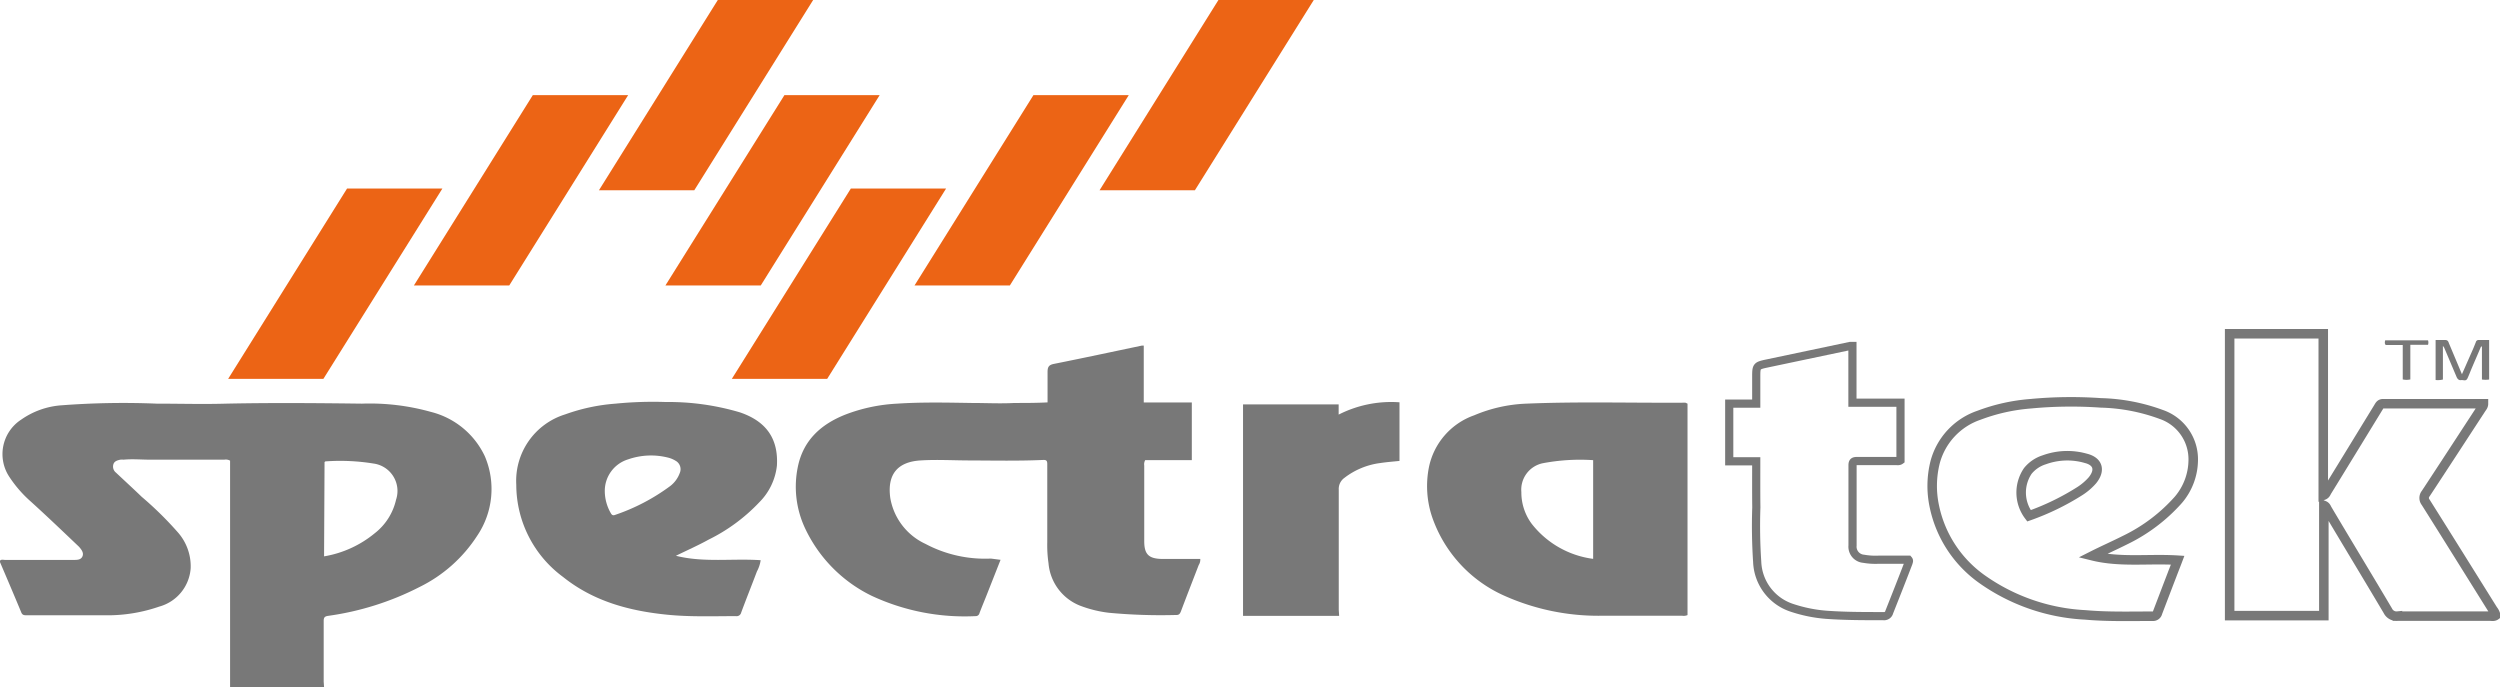 <svg xmlns="http://www.w3.org/2000/svg" viewBox="0 0 260.13 71.51"><defs><style>.cls-1{fill:#787878;}.cls-1,.cls-2,.cls-3{fill-rule:evenodd;}.cls-2,.cls-3{fill:none;stroke:#787878;stroke-miterlimit:10;}.cls-2{stroke-width:0.99px;}.cls-3{stroke-linecap:round;stroke-width:0.85px;}.cls-4{fill:#ec6415;}</style></defs><g id="Calque_1" data-name="Calque 1"><path class="cls-1" d="M33.72,71.51H23.94V47.93a.92.92,0,0,0-.6-.1c-2.57,0-5.15,0-7.72,0-.92,0-1.84-.09-2.76,0a1.86,1.86,0,0,0-.34,0c-.32.07-.64.16-.73.51a.8.8,0,0,0,.28.84c.89.84,1.79,1.66,2.67,2.51a36.26,36.26,0,0,1,3.8,3.74,5.34,5.34,0,0,1,1.3,3.69,4.46,4.46,0,0,1-3.28,4,16.4,16.4,0,0,1-5.68.9c-2.7,0-5.4,0-8.11,0-.23,0-.43,0-.55-.28C1.5,62,.76,60.27,0,58.49a.68.68,0,0,1,0-.15c.15-.16.34-.08.51-.08l7.17,0c.35,0,.74,0,.9-.37s-.1-.7-.36-1c-1.65-1.57-3.29-3.14-5-4.69A12.71,12.71,0,0,1,1,49.66a4.28,4.28,0,0,1,1.21-6,8.31,8.31,0,0,1,4.23-1.49A84.87,84.87,0,0,1,16.3,42c2.41,0,4.81.07,7.22,0,4.71-.1,9.42-.06,14.14,0a23.6,23.6,0,0,1,7.18.86,8.47,8.47,0,0,1,5.61,4.62,8.68,8.68,0,0,1-.8,8.27,15,15,0,0,1-6,5.33,29.75,29.75,0,0,1-9.5,3c-.35.05-.47.16-.47.52,0,2.11,0,4.22,0,6.33Zm0-13.62A11.2,11.2,0,0,0,39,55.48,6.14,6.14,0,0,0,41.21,52a2.88,2.88,0,0,0-2.36-3.77,21.6,21.6,0,0,0-5-.22s0,0-.08.07Z"/><path class="cls-1" d="M104.11,58.25l-1.53,3.88c-.22.55-.45,1.1-.66,1.66a.4.4,0,0,1-.42.32A22.9,22.9,0,0,1,90.71,62a14.8,14.8,0,0,1-7-7.16,10.18,10.18,0,0,1-.7-6.23c.56-2.8,2.42-4.48,5-5.49A17.48,17.48,0,0,1,93.35,42c2.58-.17,5.17-.11,7.76-.07,1.48,0,3,.08,4.44,0,1.13,0,2.26,0,3.45-.06,0-1.08,0-2.11,0-3.14,0-.53.11-.76.68-.87,3-.6,6.09-1.26,9.13-1.9h.2v5.92h5v6h-4.85a.87.87,0,0,0-.1.56v7.86c0,1.37.45,1.83,1.84,1.86,1.2,0,2.4,0,3.61,0l.38,0a1,1,0,0,1-.16.63c-.62,1.61-1.25,3.22-1.86,4.84-.1.25-.21.37-.49.36a57.75,57.75,0,0,1-7-.23,12.47,12.47,0,0,1-3-.74,5.21,5.21,0,0,1-3.28-4.41,13.11,13.11,0,0,1-.13-2.17c0-2.72,0-5.44,0-8.16,0-.4-.15-.43-.46-.42-2.52.11-5,.06-7.56.05-1.73,0-3.47-.11-5.19,0-2.31.15-3.48,1.39-3.12,3.93a6.46,6.46,0,0,0,3.65,4.75,13.21,13.21,0,0,0,6.81,1.53Z"/><path class="cls-2" d="M232,34.73h9.74V51.54c.25-.08.3-.27.38-.41,1.8-2.92,3.58-5.84,5.37-8.76.11-.18.19-.36.47-.36,3.48,0,7,0,10.45,0,0,.24-.15.38-.25.54-1.92,2.94-3.83,5.88-5.76,8.81a.72.72,0,0,0,0,.91c2.35,3.73,4.67,7.46,7,11.19a1.33,1.33,0,0,1,.28.57c-.19.14-.39.08-.58.08-3.21,0-6.43,0-9.64,0a1,1,0,0,1-1-.56c-2.09-3.53-4.2-7-6.31-10.56-.08-.14-.12-.31-.35-.4V64.06H232Z"/><path class="cls-1" d="M175.59,42V64a1,1,0,0,1-.55.07c-2.8,0-5.6,0-8.4,0A23.94,23.94,0,0,1,156.56,62,13.92,13.92,0,0,1,149,53.75a10.11,10.11,0,0,1-.32-5.12,7.28,7.28,0,0,1,4.72-5.42A15.38,15.38,0,0,1,158.81,42c5.52-.23,11-.06,16.56-.1Zm-9.82,16.19V47.88a20.8,20.8,0,0,0-5.24.32,2.81,2.81,0,0,0-2.23,3,5.49,5.49,0,0,0,1.06,3.28A9.69,9.69,0,0,0,165.77,58.15Z"/><path class="cls-2" d="M217.73,57.83c2.91.72,5.87.27,8.86.46-.2.53-.39,1-.59,1.53-.5,1.3-1,2.61-1.5,3.92a.48.48,0,0,1-.53.38c-2.33,0-4.65.07-7-.14a20.35,20.35,0,0,1-10.77-3.74,12.36,12.36,0,0,1-4.92-7.52,10.15,10.15,0,0,1,.08-4.65,7.09,7.09,0,0,1,4.55-4.86,19.43,19.43,0,0,1,5.38-1.2,44.49,44.49,0,0,1,7.3-.09,19.54,19.54,0,0,1,6.28,1.2,4.93,4.93,0,0,1,3.34,4.78A6.46,6.46,0,0,1,226.67,52a17.73,17.73,0,0,1-5.56,4.2C220,56.76,218.86,57.26,217.73,57.83Zm-6.61-4.16a26.14,26.14,0,0,0,5.29-2.57A6.15,6.15,0,0,0,217.7,50c.88-1.06.62-2-.7-2.32a7,7,0,0,0-4.28.16A3.58,3.58,0,0,0,211,49,4,4,0,0,0,211.12,53.67Z"/><path class="cls-1" d="M70.33,57.83c2.9.73,5.87.26,8.82.46a3.59,3.59,0,0,1-.39,1.17c-.54,1.43-1.11,2.85-1.64,4.28a.48.48,0,0,1-.54.37c-2.36,0-4.72.09-7.07-.14-4-.39-7.75-1.39-10.94-3.95a11.93,11.93,0,0,1-4.85-9.57,7.24,7.24,0,0,1,5.08-7.33A19.67,19.67,0,0,1,64.05,42a39.75,39.75,0,0,1,5.23-.17A26.09,26.09,0,0,1,77,42.91c2.76.94,4,2.77,3.84,5.54A6.37,6.37,0,0,1,79,52.27a18.45,18.45,0,0,1-5.27,3.88C72.65,56.75,71.49,57.26,70.33,57.83Zm-7.4-6.69a4.63,4.63,0,0,0,.6,2.21c.1.19.21.33.46.23a20.89,20.89,0,0,0,5.74-3,3,3,0,0,0,1-1.36,1,1,0,0,0-.44-1.28,2.7,2.7,0,0,0-.72-.31,7.23,7.23,0,0,0-4.22.17A3.43,3.43,0,0,0,62.93,51.14Z"/><path class="cls-3" d="M182.74,48h-2.81v-6h2.81V39.29c0-1.22,0-1.23,1.17-1.48L192.5,36h.25v5.9h5v6c-.16.12-.35.07-.53.07-1.33,0-2.67,0-4,0-.34,0-.46.09-.46.44,0,2.79,0,5.58,0,8.36a1.26,1.26,0,0,0,1.15,1.37,7.16,7.16,0,0,0,1.53.1h3.14c.12.14,0,.24,0,.34-.65,1.7-1.32,3.4-2,5.11a.55.55,0,0,1-.61.42c-2,0-4,0-5.93-.14a14.89,14.89,0,0,1-3.57-.72,5.24,5.24,0,0,1-3.63-4.78,56.66,56.66,0,0,1-.09-5.68C182.73,51.22,182.74,49.64,182.74,48Z"/><path class="cls-1" d="M139.34,64.08h-10v-22h9.95v1.06a12.06,12.06,0,0,1,6.33-1.28v6.1c-.67.07-1.34.12-2,.22a7.7,7.7,0,0,0-3.74,1.55,1.41,1.41,0,0,0-.58,1.22c0,4.17,0,8.33,0,12.5Z"/><path class="cls-1" d="M258.16,36.05c-.33.78-.67,1.55-1,2.33-.14.33-.26.67-.42,1s-.43.13-.66.17-.38-.12-.47-.33l-1.29-3.05s-.05-.07-.13-.18v3.5a2.17,2.17,0,0,1-.76.05V35.38c.36,0,.7,0,1,0s.33.2.4.37l1.34,3.19,1.14-2.59c.11-.25.21-.51.31-.76a.28.28,0,0,1,.3-.21H259v4.11a2.58,2.58,0,0,1-.75,0V36.07Z"/><path class="cls-1" d="M248.18,35.41h4.46a.75.75,0,0,1,0,.47h-1.84v3.6a1.76,1.76,0,0,1-.79,0V35.9h-1.77C248.1,35.73,248.15,35.59,248.18,35.41Z"/></g><g id="Calque_2" data-name="Calque 2"><polygon class="cls-4" points="46.03 19.62 36.11 19.62 23.74 39.42 33.65 39.42 46.03 19.62"/><polygon class="cls-4" points="98.44 19.62 88.53 19.62 76.15 39.42 86.07 39.42 98.44 19.62"/><polygon class="cls-4" points="65.36 9.9 55.44 9.9 43.07 29.7 52.99 29.7 65.36 9.9"/><polygon class="cls-4" points="91.53 9.9 81.62 9.9 69.24 29.7 79.16 29.7 91.53 9.9"/><polygon class="cls-4" points="117.45 9.9 107.53 9.9 95.16 29.7 105.08 29.7 117.45 9.9"/><polygon class="cls-4" points="84.61 0 74.69 0 62.32 19.8 72.24 19.8 84.61 0"/><polygon class="cls-4" points="136.7 0 126.78 0 114.41 19.8 124.33 19.8 136.7 0"/></g></svg>